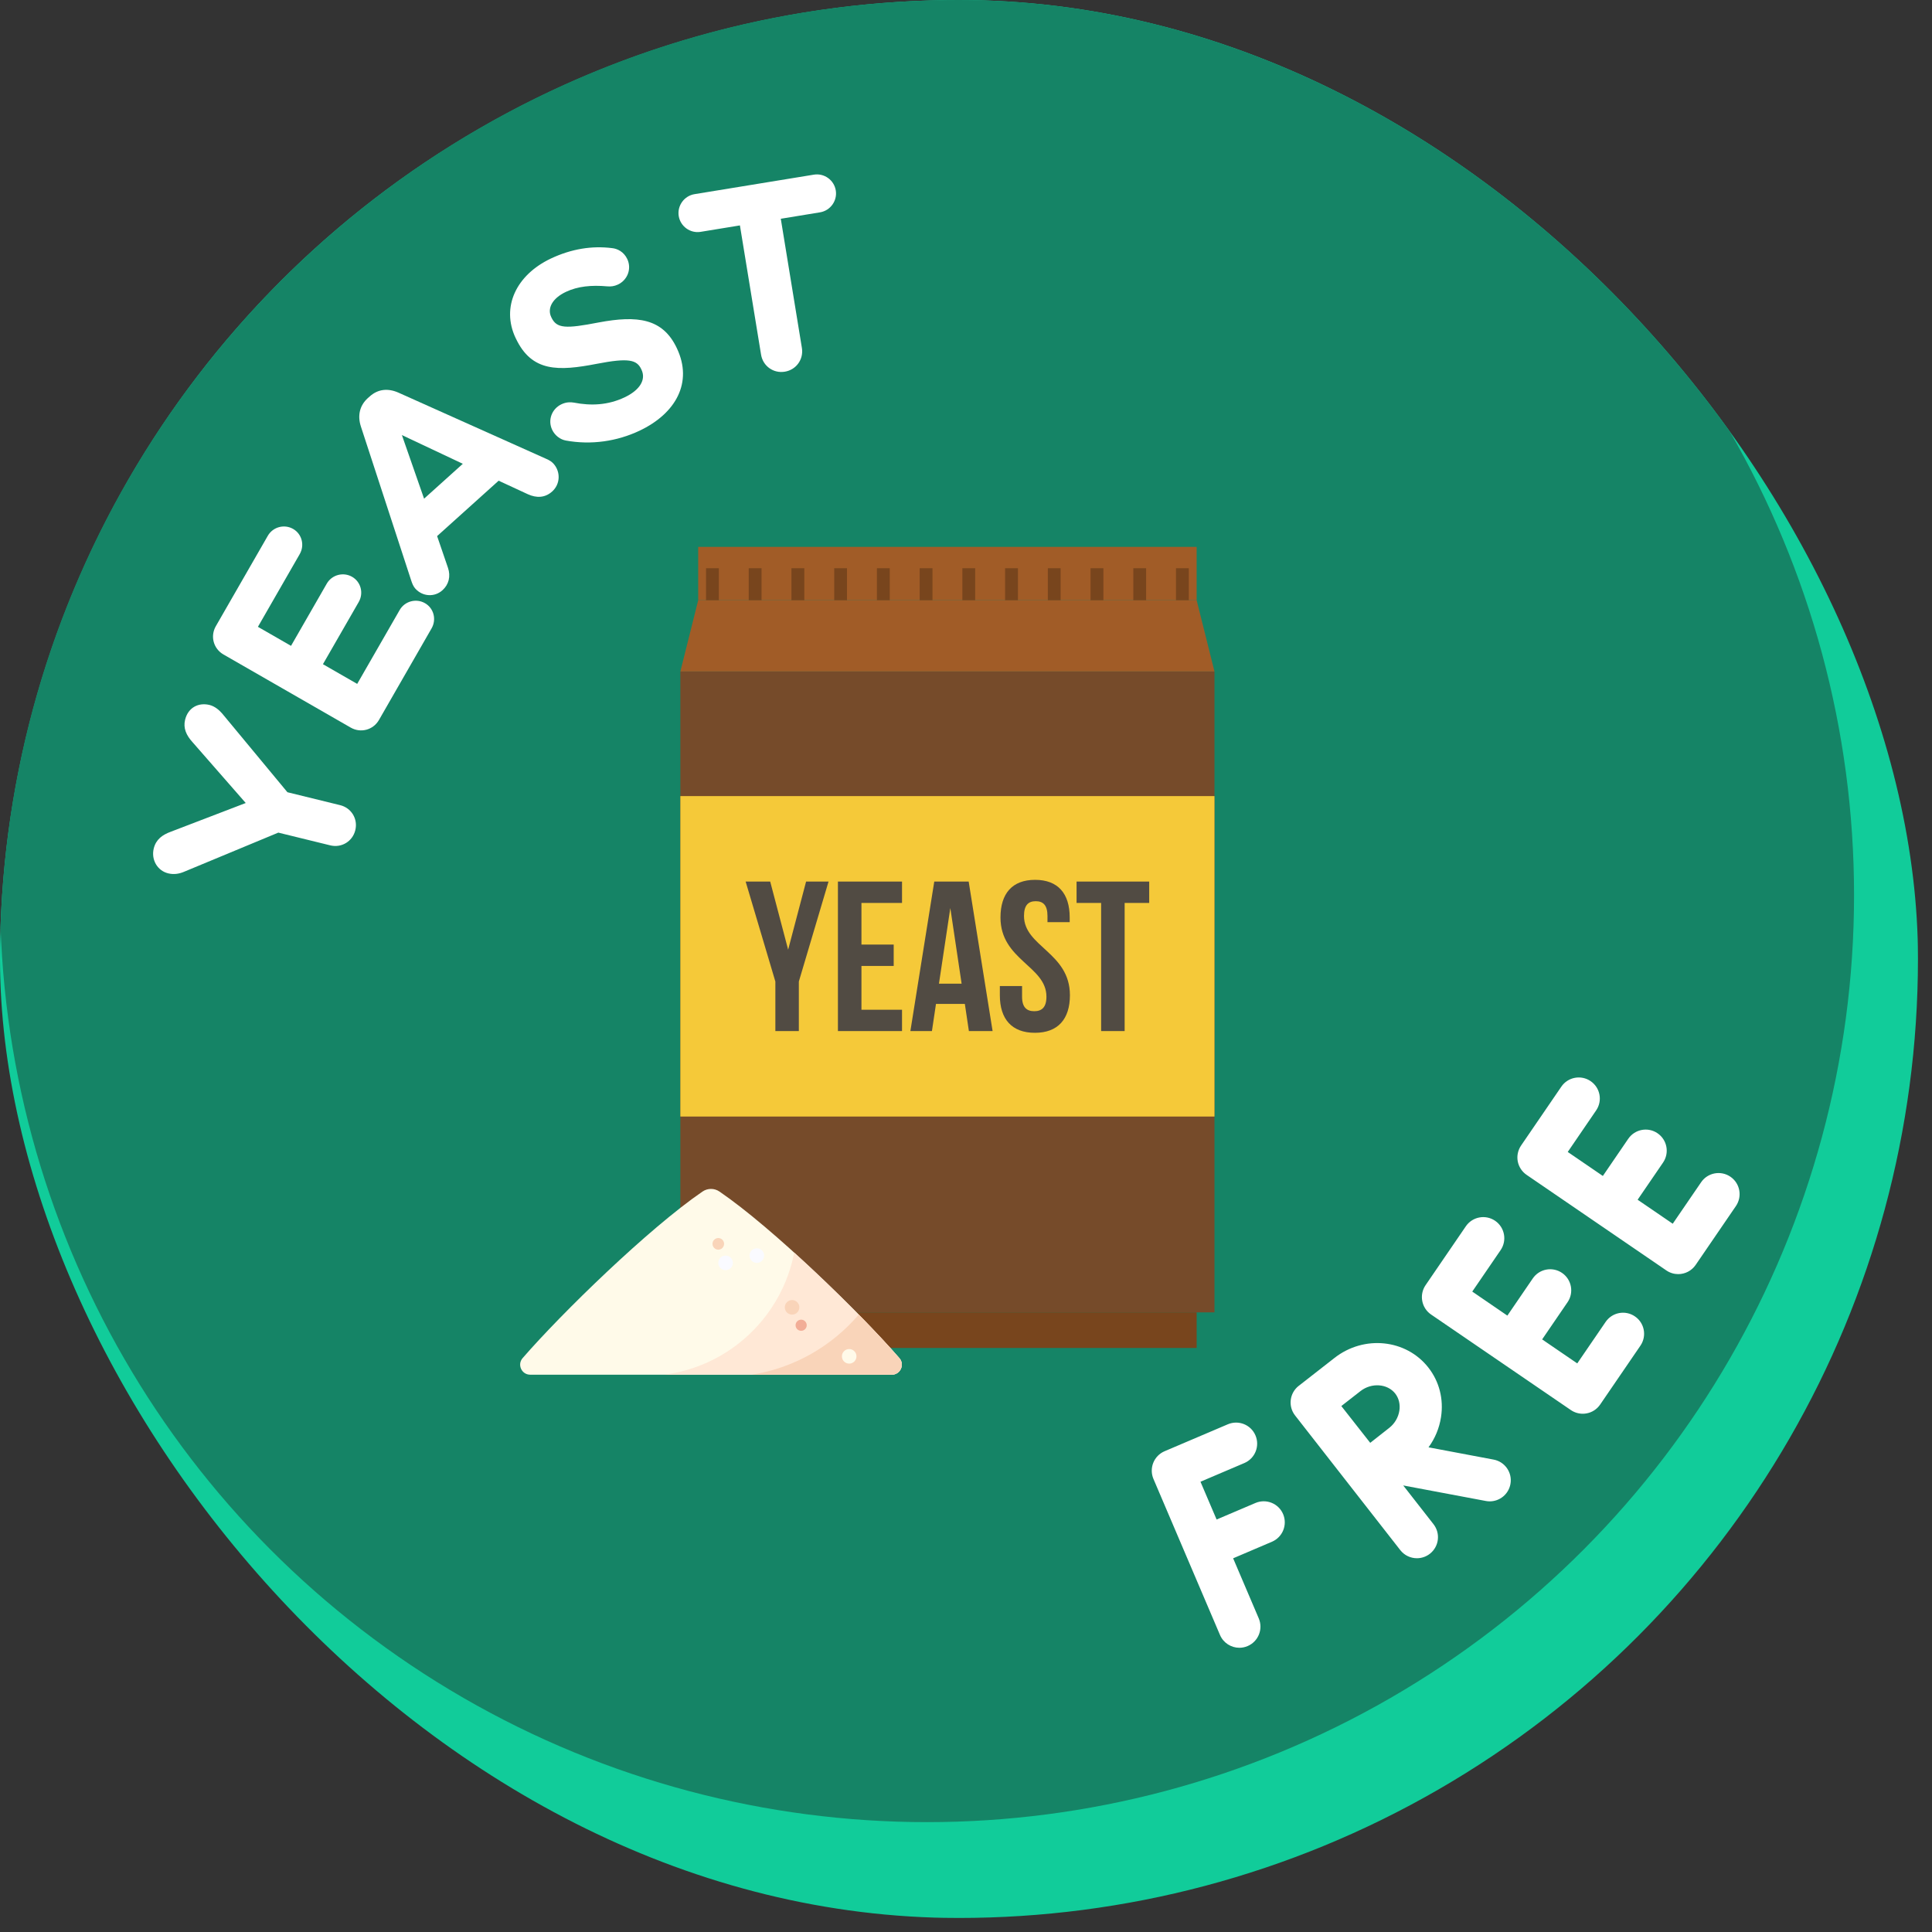 <svg width="52" height="52" viewBox="0 0 52 52" fill="none" xmlns="http://www.w3.org/2000/svg">
<rect x="0" y="0" width="52" height="52" fill="#333333" stroke="none"/>
<g clip-path="url(#clip0_2163_17620)">
<circle cx="25.811" cy="25.811" r="25.811" fill="#11CC9A"/>
<circle cx="24.951" cy="24.092" r="24.951" fill="#158466"/>
<path d="M33.79 40.453L32.745 40.898L32.311 39.881L33.492 39.378C33.78 39.255 33.914 38.922 33.791 38.634C33.669 38.346 33.336 38.212 33.047 38.335L31.345 39.06C31.206 39.119 31.097 39.231 31.041 39.37C30.985 39.51 30.986 39.666 31.045 39.805L32.836 44.005C32.928 44.221 33.138 44.35 33.358 44.35C33.432 44.35 33.508 44.335 33.58 44.304C33.868 44.182 34.002 43.849 33.88 43.56L33.19 41.942L34.235 41.496C34.523 41.373 34.657 41.04 34.535 40.752C34.412 40.464 34.079 40.33 33.79 40.453ZM44.004 35.431C43.746 35.254 43.393 35.32 43.216 35.579L42.452 36.696L41.507 36.05L42.191 35.049C42.368 34.791 42.301 34.438 42.043 34.261C41.784 34.084 41.431 34.151 41.255 34.409L40.571 35.41L39.626 34.763L40.39 33.646C40.566 33.388 40.5 33.035 40.242 32.858C39.983 32.681 39.63 32.747 39.453 33.006L38.369 34.591C38.193 34.85 38.259 35.203 38.517 35.38L42.28 37.952C42.375 38.017 42.487 38.051 42.6 38.051C42.635 38.051 42.67 38.048 42.705 38.041C42.853 38.014 42.983 37.928 43.068 37.804L44.152 36.219C44.329 35.96 44.263 35.607 44.004 35.431ZM46.575 31.672C46.316 31.495 45.963 31.561 45.786 31.82L45.022 32.937L44.077 32.291L44.761 31.291C44.938 31.032 44.872 30.679 44.613 30.502C44.355 30.325 44.002 30.392 43.825 30.65L43.141 31.651L42.196 31.005L42.96 29.887C43.137 29.629 43.071 29.276 42.812 29.099C42.553 28.922 42.2 28.989 42.024 29.247L40.94 30.832C40.855 30.957 40.823 31.11 40.85 31.257C40.878 31.405 40.964 31.536 41.088 31.621L44.85 34.194C44.948 34.261 45.059 34.293 45.17 34.293C45.351 34.293 45.529 34.206 45.639 34.045L46.723 32.46C46.899 32.201 46.833 31.849 46.575 31.672ZM40.653 39.946C40.602 40.219 40.364 40.409 40.096 40.409C40.062 40.409 40.026 40.406 39.991 40.399L37.768 39.981L38.583 41.024C38.776 41.271 38.732 41.627 38.485 41.82C38.381 41.901 38.258 41.94 38.136 41.94C37.968 41.94 37.801 41.865 37.689 41.722L34.857 38.097C34.664 37.851 34.708 37.494 34.954 37.301L34.956 37.3L35.919 36.548C36.714 35.926 37.848 36.044 38.446 36.81C38.739 37.185 38.86 37.658 38.785 38.143C38.739 38.44 38.623 38.717 38.449 38.955L40.2 39.285C40.508 39.342 40.711 39.639 40.653 39.946ZM37.553 37.508C37.343 37.24 36.914 37.209 36.617 37.442L36.102 37.844C36.254 38.037 36.413 38.24 36.49 38.338C36.58 38.454 36.735 38.65 36.88 38.834C37.068 38.685 37.271 38.525 37.391 38.432C37.537 38.318 37.636 38.15 37.664 37.969C37.69 37.798 37.651 37.634 37.553 37.508Z" fill="white"/>
<g clip-path="url(#clip1_2163_17620)">
<path d="M18.312 18.073H32.688V35.323H18.312V18.073Z" fill="#764B2A"/>
<path d="M18.792 16.156L18.312 18.073H32.688L32.208 16.156H18.792Z" fill="#A15C27"/>
<path d="M18.312 21.427H32.688V30.052H18.312V21.427Z" fill="#F5C939"/>
<path d="M18.792 14.719H32.208V16.156H18.792V14.719Z" fill="#A15C27"/>
<path d="M18.792 35.323H32.208V36.281H18.792V35.323Z" fill="#78451D"/>
<path d="M20.869 26.418L20.069 23.727H20.73L21.213 25.561L21.696 23.727H22.3L21.501 26.418V27.752H20.869V26.418Z" fill="#514B43"/>
<path d="M23.186 25.423H24.054V25.998H23.186V27.177H24.278V27.752H22.553V23.727H24.278V24.302H23.186V25.423Z" fill="#514B43"/>
<path d="M26.716 27.752H26.078L25.969 27.021H25.192L25.083 27.752H24.503L25.146 23.727H26.072L26.716 27.752ZM25.272 26.476H25.882L25.578 24.44L25.272 26.476Z" fill="#514B43"/>
<path d="M27.86 23.681C28.475 23.681 28.791 24.049 28.791 24.693V24.82H28.193V24.653C28.193 24.365 28.078 24.256 27.877 24.256C27.676 24.256 27.561 24.365 27.561 24.653C27.561 25.481 28.797 25.636 28.797 26.786C28.797 27.43 28.475 27.798 27.854 27.798C27.233 27.798 26.911 27.43 26.911 26.786V26.539H27.509V26.826C27.509 27.114 27.636 27.217 27.837 27.217C28.038 27.217 28.165 27.114 28.165 26.826C28.165 25.998 26.928 25.843 26.928 24.693C26.929 24.049 27.245 23.681 27.86 23.681Z" fill="#514B43"/>
<path d="M28.976 23.727H30.931V24.302H30.27V27.752H29.637V24.302H28.976V23.727Z" fill="#514B43"/>
<path d="M20.152 15.294H20.497V16.156H20.152V15.294Z" fill="#78451D"/>
<path d="M21.302 15.294H21.648V16.156H21.302V15.294Z" fill="#78451D"/>
<path d="M22.453 15.294H22.797V16.156H22.453V15.294Z" fill="#78451D"/>
<path d="M23.602 15.294H23.948V16.156H23.602V15.294Z" fill="#78451D"/>
<path d="M24.753 15.294H25.098V16.156H24.753V15.294Z" fill="#78451D"/>
<path d="M25.902 15.294H26.247V16.156H25.902V15.294Z" fill="#78451D"/>
<path d="M27.052 15.294H27.398V16.156H27.052V15.294Z" fill="#78451D"/>
<path d="M28.203 15.294H28.547V16.156H28.203V15.294Z" fill="#78451D"/>
<path d="M29.352 15.294H29.698V16.156H29.352V15.294Z" fill="#78451D"/>
<path d="M30.503 15.294H30.848V16.156H30.503V15.294Z" fill="#78451D"/>
<path d="M31.652 15.294H31.997V16.156H31.652V15.294Z" fill="#78451D"/>
<path d="M19.003 15.294H19.348V16.156H19.003V15.294Z" fill="#78451D"/>
<path d="M18.908 32.071C17.464 33.058 15.112 35.347 14.066 36.554C13.915 36.728 14.039 37 14.27 37H24.003C24.234 37 24.358 36.728 24.207 36.554C23.161 35.347 20.809 33.058 19.365 32.071C19.227 31.976 19.046 31.976 18.908 32.071Z" fill="#FFFAE9"/>
<path d="M24.003 37H17.868C19.63 36.779 21.044 35.438 21.376 33.713C22.471 34.705 23.576 35.827 24.207 36.554C24.358 36.728 24.233 37 24.003 37Z" fill="#FFE5D2" fill-opacity="0.85"/>
<path d="M24.003 37H20.234C21.381 36.818 22.392 36.228 23.113 35.383C23.544 35.821 23.923 36.227 24.206 36.554C24.358 36.729 24.234 37 24.003 37Z" fill="#F9D4B9"/>
<path d="M21.563 35.819C21.645 35.819 21.713 35.752 21.713 35.669C21.713 35.586 21.645 35.519 21.563 35.519C21.48 35.519 21.413 35.586 21.413 35.669C21.413 35.752 21.48 35.819 21.563 35.819Z" fill="#F2AD97"/>
<path d="M21.319 35.383C21.427 35.383 21.515 35.296 21.515 35.187C21.515 35.079 21.427 34.991 21.319 34.991C21.21 34.991 21.123 35.079 21.123 35.187C21.123 35.296 21.21 35.383 21.319 35.383Z" fill="#F9D4B9"/>
<path d="M22.856 36.702C22.964 36.702 23.052 36.614 23.052 36.506C23.052 36.398 22.964 36.31 22.856 36.31C22.747 36.31 22.66 36.398 22.66 36.506C22.66 36.614 22.747 36.702 22.856 36.702Z" fill="#FFFAE9"/>
<path d="M19.333 33.635C19.419 33.635 19.489 33.565 19.489 33.478C19.489 33.392 19.419 33.322 19.333 33.322C19.247 33.322 19.177 33.392 19.177 33.478C19.177 33.565 19.247 33.635 19.333 33.635Z" fill="#F9D4B9"/>
<path d="M20.37 33.991C20.479 33.991 20.567 33.903 20.567 33.794C20.567 33.686 20.479 33.598 20.37 33.598C20.262 33.598 20.174 33.686 20.174 33.794C20.174 33.903 20.262 33.991 20.37 33.991Z" fill="#FAFAFF"/>
<path d="M19.529 34.187C19.638 34.187 19.726 34.099 19.726 33.991C19.726 33.882 19.638 33.794 19.529 33.794C19.421 33.794 19.333 33.882 19.333 33.991C19.333 34.099 19.421 34.187 19.529 34.187Z" fill="#FAFAFF"/>
</g>
<path d="M8.89 22.753L7.491 22.41L4.944 23.468C4.82 23.519 4.68 23.544 4.525 23.506C4.237 23.435 4.064 23.14 4.138 22.837C4.199 22.591 4.37 22.47 4.6 22.385L6.614 21.613L5.178 19.971C5.014 19.79 4.927 19.597 4.982 19.372C5.063 19.042 5.343 18.902 5.639 18.974C5.786 19.011 5.902 19.114 5.983 19.208L7.736 21.323L9.155 21.671C9.458 21.745 9.638 22.043 9.563 22.345C9.489 22.647 9.192 22.827 8.89 22.753Z" fill="white"/>
<path d="M10.2 19.378C10.044 19.648 9.709 19.738 9.439 19.583L6.014 17.615C5.745 17.46 5.654 17.124 5.809 16.854L7.208 14.421C7.345 14.182 7.651 14.1 7.889 14.236C8.128 14.373 8.204 14.676 8.067 14.914L6.942 16.871L7.833 17.383L8.795 15.709C8.932 15.47 9.239 15.388 9.477 15.525C9.715 15.662 9.792 15.964 9.655 16.203L8.692 17.877L9.614 18.407L10.757 16.419C10.894 16.18 11.2 16.098 11.439 16.235C11.677 16.372 11.753 16.674 11.616 16.913L10.2 19.378Z" fill="white"/>
<path d="M11.179 15.843C11.125 15.784 11.094 15.705 11.067 15.622L9.713 11.478C9.62 11.191 9.676 10.918 9.901 10.714L9.95 10.671C10.176 10.467 10.448 10.446 10.724 10.568L14.702 12.35C14.783 12.385 14.847 12.424 14.896 12.478C15.094 12.698 15.082 13.031 14.861 13.229C14.668 13.403 14.437 13.407 14.207 13.302L13.421 12.938L11.765 14.429L12.058 15.285C12.134 15.509 12.081 15.732 11.909 15.886C11.694 16.08 11.372 16.058 11.179 15.843ZM11.414 13.422L12.457 12.483L10.817 11.71L11.414 13.422Z" fill="white"/>
<path d="M17.21 11.594C16.608 11.878 15.914 11.982 15.23 11.857C15.082 11.831 14.936 11.724 14.861 11.567C14.738 11.306 14.851 11.004 15.113 10.88C15.244 10.819 15.357 10.821 15.444 10.836C15.911 10.927 16.365 10.905 16.81 10.695C17.222 10.5 17.393 10.219 17.266 9.951L17.26 9.938C17.14 9.683 16.921 9.626 16.063 9.792C15.029 9.992 14.313 10.018 13.884 9.109L13.877 9.096C13.485 8.265 13.893 7.4 14.828 6.958C15.384 6.696 15.936 6.611 16.472 6.678C16.614 6.691 16.79 6.775 16.883 6.972C17.006 7.233 16.893 7.535 16.631 7.659C16.533 7.705 16.442 7.716 16.342 7.707C15.916 7.669 15.549 7.706 15.235 7.854C14.849 8.036 14.73 8.309 14.835 8.531L14.841 8.544C14.983 8.845 15.226 8.851 16.113 8.679C17.157 8.483 17.837 8.569 18.215 9.367L18.221 9.38C18.65 10.289 18.198 11.127 17.21 11.594Z" fill="white"/>
<path d="M20.484 9.545L19.915 6.067L18.858 6.24C18.58 6.286 18.314 6.095 18.268 5.816C18.223 5.538 18.414 5.272 18.692 5.226L21.905 4.701C22.184 4.655 22.45 4.847 22.495 5.125C22.541 5.403 22.35 5.669 22.071 5.715L21.015 5.888L21.583 9.365C21.633 9.672 21.43 9.954 21.123 10.004C20.816 10.055 20.534 9.852 20.484 9.545Z" fill="white"/>
</g>
<defs>
<clipPath id="clip0_2163_17620">
<rect width="51.623" height="51.623" rx="25.811" fill="white"/>
</clipPath>
<clipPath id="clip1_2163_17620">
<rect width="23" height="23" fill="white" transform="translate(14 14)"/>
</clipPath>
</defs>
</svg>
